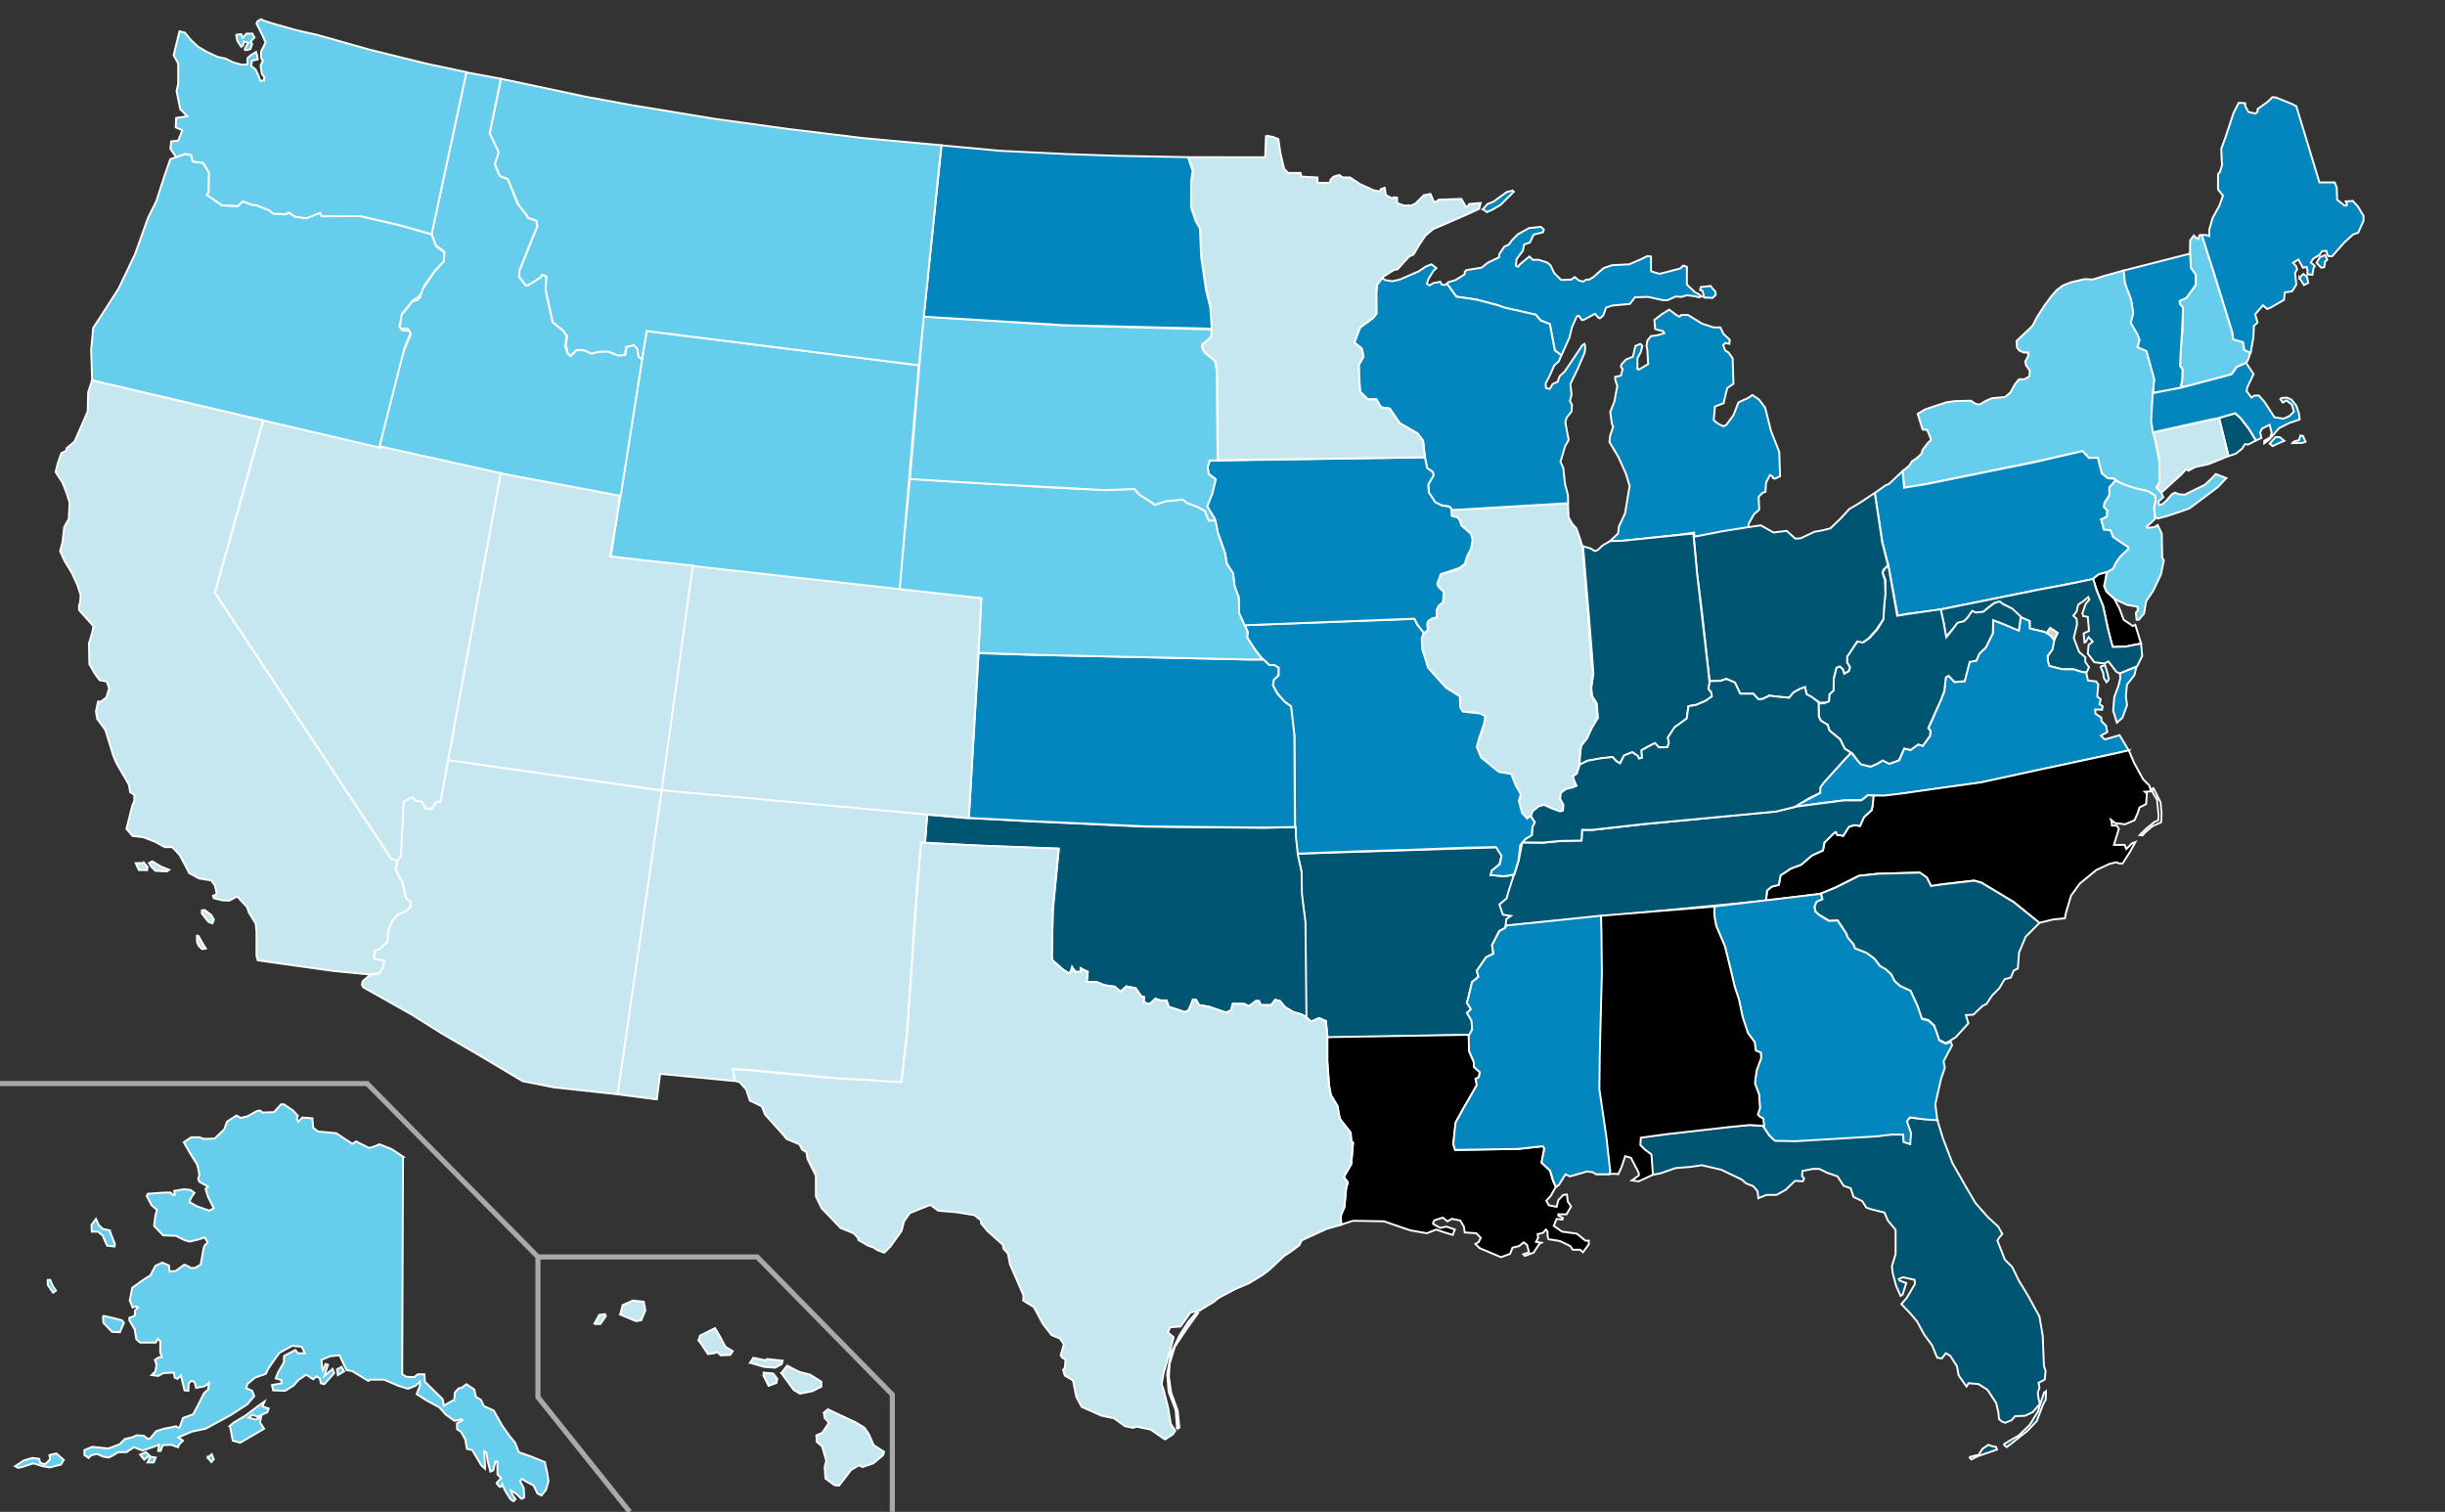<svg xmlns:osb="http://www.openswatchbook.org/uri/2009/osb" xmlns="http://www.w3.org/2000/svg" width="959" height="593"><rect width="100%" height="100%" fill="#333333" stroke="none"/><defs><linearGradient id="a" osb:paint="solid"><stop style="stop-color:#0286bd;stop-opacity:1" offset="0"/></linearGradient><linearGradient id="d" osb:paint="solid"><stop style="stop-color:#005572;stop-opacity:1" offset="0"/></linearGradient><linearGradient id="b" osb:paint="solid"><stop style="stop-color:#c6e7f0;stop-opacity:1" offset="0"/></linearGradient><linearGradient id="c" osb:paint="solid"><stop style="stop-color:#66cdec;stop-opacity:1" offset="0"/></linearGradient></defs><path style="fill:url(#b);stroke:#fff;stroke-opacity:1;stroke-width:.75;stroke-miterlimit:4;stroke-dasharray:none" d="m233.088 519.31 1.94-3.557 2.263-.323.323.808-2.102 3.071h-2.424zm10.184-3.719 6.143 2.587 2.102-.323 1.617-3.88-.647-3.395-4.203-.485-4.042 1.778-.97 3.718zm30.716 10.023 3.718 5.497 2.425-.324 1.132-.485 1.454 1.294 3.719-.162.97-1.455-2.91-1.778-1.94-3.718-2.102-3.557-5.82 2.91-.646 1.778zm20.207 8.892 1.294-1.94 4.688.97.647-.485 6.143.646-.324 1.294-2.586 1.455-4.365-.324-5.497-1.616zm5.335 5.173 1.94 3.88 3.072-1.132.323-1.617-1.617-2.101-3.718-.323v1.293zm6.952-1.132 2.263-2.91 4.688 2.425 4.365 1.132 4.365 2.748v1.94l-3.557 1.778-4.85.97-2.424-1.455-4.85-6.628zm16.65 15.52 1.617-1.294 3.395 1.617 7.598 3.557 3.395 2.101 1.617 2.425 1.94 4.365 4.041 2.586-.323 1.294-3.88 3.233-4.203 1.455-1.455-.647-3.072 1.779-2.424 3.233-2.264 2.91-1.778-.162-3.557-2.587-.323-4.526.647-2.425-1.617-5.658-2.101-1.778-.162-2.587 2.263-.97 2.102-3.072.485-.97-1.617-1.778-.323-2.101z"/><path style="fill:url(#c);stroke:#fff;stroke-opacity:1;stroke-width:.75;stroke-miterlimit:4;stroke-dasharray:none" d="m158.077 453.675-.324 85.357 1.617.97 3.072.162 1.454-1.132h2.587l.162 2.91 6.951 6.79.485 2.586 3.395-1.94.647-.161.323-3.072 1.455-1.616 1.132-.162 1.94-1.455 3.071 2.102.647 2.91 1.94 1.131 1.131 2.425 3.88 1.778 3.395 5.982 2.748 3.88 2.264 2.748 1.455 3.718 5.011 1.778 5.173 2.102.97 4.365.485 3.071-.97 3.395-1.778 2.264-1.617-.809-1.455-3.071-2.748-1.455-1.778-1.132-.809.808 1.455 2.749.162 3.718-1.132.485-1.94-1.94-2.101-1.293.485 1.616 1.293 1.779-.808.808s-.808-.324-1.293-.97c-.485-.647-2.102-3.395-2.102-3.395l-.97-2.263s-.323 1.293-.97.97c-.647-.324-1.293-1.455-1.293-1.455l1.778-1.94-1.455-1.455v-5.012h-.808l-.808 3.395-1.132.485-.97-3.718-.647-3.718-.808-.485.323 5.658v1.132l-1.455-1.294-3.556-5.981-2.102-.485-.646-3.718-1.617-2.91-1.617-1.132v-2.263l2.102-1.293-.485-.324-2.587.647-3.395-2.425-2.586-2.91-4.85-2.587-4.041-2.586 1.293-3.233v-1.617l-1.778 1.617-2.91 1.131-3.719-1.131-5.658-2.425h-5.496l-.647.485-6.466-3.88-2.102-.323-2.748-5.82-3.557.323-3.556 1.455.485 4.527 1.131-2.91.97.323-1.455 4.365 3.234-2.748.646 1.616-3.88 4.365-1.293-.323-.485-1.94-1.293-.809-1.293 1.132-2.749-1.778-3.071 2.101-1.779 2.102-3.394 2.102-4.689-.162-.485-2.102 3.719-.646v-1.294l-2.264-.646.97-2.425 2.264-3.88v-1.778l.161-.809 4.365-2.263.97 1.293h2.748l-1.293-2.586-3.718-.323-5.012 2.748-2.425 3.395-1.778 2.586-1.131 2.263-4.204 1.455-3.071 2.587-.324 1.617 2.264.97.808 2.101-2.748 3.233-6.467 4.204-7.76 4.203-2.101 1.131-5.335 1.132-5.335 2.263 1.779 1.294-1.455 1.455-.485 1.131-2.749-.97-3.233.162-.808 2.263h-.97l.323-2.425-3.556 1.294-2.91.97-3.395-1.294-2.91 1.94h-3.233l-2.102 1.293-1.616.809-2.102-.324-2.587-1.131-2.263.646-.97.97-1.616-1.131v-1.94l3.071-1.293 6.305.646 4.365-1.616 2.101-2.102 2.91-.647 1.779-.808 2.748.162 1.616 1.293.97-.323 2.264-2.749 3.071-.97 3.395-.646 1.293-.324.647.485h.808l1.294-3.718 4.041-1.455 1.94-3.718 2.263-4.526 1.617-1.455.323-2.587-1.616 1.293-3.395.647-.647-2.425-1.293-.323-.97.97-.162 2.91-1.455-.162-1.455-5.82-1.293 1.293-1.132-.485-.323-1.94-4.041.162-2.102 1.132-2.587-.324 1.455-1.454.485-2.587-.646-1.94 1.455-.97 1.293-.162-.647-1.778V526.1l-.97-.97-.808 1.455h-6.143l-1.455-1.293-.647-3.88-2.101-3.556v-.97l2.101-.809.162-2.101 1.132-1.132-.809-.485-1.293.485-1.132-2.748.97-5.012 4.527-3.233 2.586-1.617 1.94-3.718 2.749-1.293 2.586 1.132.323 2.425 2.425-.324 3.234-2.425 1.616.647.97.647h1.617l2.263-1.294.808-4.365s.324-2.91.97-3.394c.647-.485.97-.97.97-.97l-1.131-1.94-2.587.808-3.233.808-1.94-.485L69 484.714l-5.011-.162-3.557-3.718.485-3.88.647-2.425-2.102-1.778-1.94-3.718.485-.808 6.79-.485H66.9l.97.97h.646l-.161-1.617 3.88-.647 2.586.324 1.455 1.131-1.455 2.102-.485 1.455 2.748 1.616 5.012 1.779 1.778-.97-2.263-4.365-.97-3.233.97-.809-3.395-1.94-.485-1.131.485-1.617-.808-3.88-2.91-4.688-2.425-4.203 2.91-1.94h3.233l1.778.647 4.204-.162 3.718-3.557 1.131-3.071 3.719-2.425 1.616.97 2.748-.647 3.719-2.101 1.131-.162.97.808 4.527-.161 2.748-3.072h1.132l3.556 2.425 1.94 2.102-.485 1.131.647 1.132 1.616-1.617 3.88.324.324 3.718 1.94 1.455 7.113.646 6.304 4.204 1.455-.97 5.173 2.586 2.102-.646 1.94-.809 4.85 1.94 4.365 2.91zM42.974 482.612l2.102 5.335-.162.97-2.91-.323-1.778-4.042-1.779-1.455h-2.425l-.161-2.586 1.778-2.425 1.132 2.425 1.455 1.455 2.748.646zm-2.587 33.464 3.719.809 3.718.97.808.97-1.617 3.718-3.071-.162-3.395-3.557-.162-2.748zm-20.692-14.064 1.131 2.586 1.132 1.617-1.132.808-2.101-3.071v-1.94h.97zm-13.742 73.07 3.395-2.263 3.395-.97 2.587.324.485 1.616 1.94.485 1.94-1.94-.324-1.616 2.749-.647 2.91 2.587-1.132 1.778-4.365 1.132-2.748-.485-3.718-1.132-4.365 1.455-1.617.323-1.132-.646zm48.984-4.526 1.616 1.94 2.102-1.617-1.455-1.293-2.263.97zm2.91 3.072 1.131-2.264 2.102.324-.808 1.94h-2.425zm23.602-1.94 1.455 1.778.97-1.132-.808-1.94-1.617 1.294zm8.73-12.448 1.132 5.82 2.91.808 5.011-2.91 4.365-2.587-1.617-2.424.485-2.425-2.101 1.293-2.91-.808 1.616-1.132 1.94.808 3.88-1.778.485-1.455-2.425-.808.809-1.94-2.749 1.94-4.688 3.556-4.85 2.91-1.293 1.132zm42.355-19.885 2.425-1.454-.97-1.779-1.778.97.323 2.263z"/><path style="fill:url(#d);stroke:#fff;stroke-opacity:1;fill-opacity:1;stroke-width:.75;stroke-miterlimit:4;stroke-dasharray:none" d="m759.817 439.143 2.265 7.318 3.73 9.743 5.335 9.376 3.718 6.305 4.85 5.496 4.041 3.718 1.617 2.91-1.132 1.294-.808 1.293 2.91 7.436 2.91 2.91 2.586 5.335 3.557 5.82 4.526 8.244 1.294 7.598.485 11.963.646 1.779-.323 3.394-2.425 1.294.323 1.94-.646 1.94.323 2.424.485 1.94-2.748 3.234-3.072 1.455-3.88.161-1.455 1.617-2.424.97-1.294-.485-1.131-.97-.324-2.91-.808-3.395-3.395-5.173-3.556-2.263-3.88-.324-.808 1.294-3.072-4.365-.647-3.557-2.586-4.041-1.779-1.132-1.616 2.102-1.778-.324-2.102-5.011-2.91-3.88-2.91-5.335-2.586-3.071-3.557-3.718 2.102-2.425 3.233-5.497-.162-1.616-4.526-.97-1.617.646.324.647 2.586.97-1.455 4.526-.808.485-1.778-4.041-1.294-4.85-.323-2.748 1.455-4.688v-9.538l-3.072-3.719-1.293-3.071-5.173-1.293-1.94-.647-1.617-2.587-3.394-1.616-1.132-3.395-2.748-.97-2.425-3.718-4.203-1.455-2.91-1.455h-2.587l-4.041.808-.162 1.94.808.97-.485 1.132-3.071-.162-3.718 3.557-3.557 1.94h-3.88l-3.233 1.293-.323-2.748-1.617-1.94-2.91-1.132-1.616-1.455-8.083-3.88-7.599-1.778-4.364.647-5.982.485-5.981 2.101-3.48.613-.237-8.05-2.587-1.94-1.778-1.778.323-3.071 10.185-1.294 25.542-2.91 6.79-.646 5.436.28 2.586 3.88 1.455 1.455 8.099.515 10.82-.647 21.512-1.293 5.445-.674 5.108.204.427 2.91 2.233.809.235-4.63-1.528-4.173 1.308-1.44 5.555.454 5.173.324zm12.545 132.405 2.425-.647 1.293-.242 1.455-2.344 2.344-1.617 1.294.485 1.697.323.404 1.051-3.475 1.213-4.204 1.455-2.344 1.212-.889-.89zm13.499-5.012 1.212 1.051 2.749-2.101 5.334-4.204 3.719-3.88 2.505-6.628.97-1.697.162-3.395-.728.485-.97 2.83-1.454 4.607-3.234 5.253-4.365 4.204-3.394 1.94-2.506 1.535z"/><path style="fill:url(#c);fill-opacity:1;stroke:#fff;stroke-opacity:1;stroke-width:.75;stroke-miterlimit:4;stroke-dasharray:none" d="m880.799 142.425.869-1.077 1.09-3.29-2.543-.914-.485-3.072-3.88-1.131-.323-2.749-7.275-23.44-4.601-14.543-.897-.006-.647 1.617-.647-.485-.97-.97-1.454 1.94-.049 5.032.312 5.667 1.94 2.749v4.041l-3.719 5.063-2.586 1.132v1.131l1.132 1.778v8.568l-.809 9.215-.161 4.85.97 1.293-.162 4.527-.485 1.778.969.71 16.787-4.425 2.175-.603 1.844-2.773 3.605-1.613z"/><path d="M211 493v55l36 45M0 425h144l67 68h86l53 54v46" stroke="#a9a9a9" fill="none" stroke-width="2"/><g style="stroke:#fff;stroke-opacity:1;fill:url(#a);fill-opacity:1;stroke-width:.75;stroke-miterlimit:4;stroke-dasharray:none"><path d="m697.86 177.237-3.233-8.245-2.263-9.053-2.425-3.233-2.587-1.778-1.616 1.131-3.88 1.779-1.94 5.011-2.748 3.718-1.132.647-1.455-.647s-2.587-1.455-2.425-2.101c.162-.647.485-5.012.485-5.012l3.395-1.293.808-3.395.647-2.586 2.425-1.617-.324-10.023-1.616-2.263-1.293-.809-.809-2.101.809-.808 1.616.323.162-1.617-2.425-2.263-1.293-2.587h-2.587l-4.526-1.455-5.497-3.394h-2.748l-.647.646-.97-.485-3.071-2.263-2.91 1.778-2.91 2.264.323 3.556.97.323 2.102.485.485.809-2.587.808-2.586.323-1.455 1.779-.324 2.101.324 1.617.323 5.496-3.556 2.102-.647-.162v-4.203l1.293-2.425.647-2.425-.809-.808-1.94.808-.97 4.203-2.748 1.132-1.778 1.94-.162.97.647.808-.647 2.587-2.263.485v1.131l.809 2.425-1.132 6.143-1.617 4.042.647 4.688.485 1.132-.808 2.425-.324.808-.323 2.748 3.556 5.981 2.91 6.467 1.455 4.85-.808 4.688-.97 5.981-2.425 5.173-.323 2.749-3.259 3.085 4.409-.162 21.418-2.263 7.278-.988.096 1.667 6.852-1.213 10.298-1.503 3.854-.46.139-.588.161-1.455 2.102-3.718 2-1.738-.222-5.052 1.597-1.597 1.09-.343.223-3.557 1.536-3.03 1.05.606.162.646.808.162 1.94-.97-.323-9.538z" style="fill:url(#a);stroke:#fff;stroke-opacity:1;fill-opacity:1;stroke-width:.75;stroke-miterlimit:4;stroke-dasharray:none"/><path style="fill:url(#a);fill-opacity:1;stroke:#fff;stroke-opacity:1;stroke-width:.75;stroke-miterlimit:4;stroke-dasharray:none" d="m581.62 82.059 1.828-2.058 2.172-.8 5.373-3.886 2.286-.572.457.457-5.144 5.144-3.315 1.944-2.057.914-1.6-1.143zm86.174 32.128.646 2.506 3.234.162 1.293-1.213s-.081-1.455-.404-1.616c-.324-.162-1.617-1.86-1.617-1.86l-2.182.243-1.617.162-.323 1.131.97.485zm-100.302-2.974.716-.58 2.749-.809 3.556-2.263v-.97l.647-.646 5.981-.97 2.425-1.94 4.365-2.102.162-1.293 1.94-2.91 1.778-.808 1.293-1.779 2.263-2.263 4.365-2.425 4.688-.485 1.132 1.132-.323.97-3.719.97-1.455 3.071-2.263.809-.485 2.425-2.425 3.233-.323 2.586.808.485.97-1.131 3.557-2.91 1.293 1.293h2.263l3.234.97 1.455 1.132 1.454 3.071 2.749 2.748 3.88-.161 1.454-.97 1.617 1.293 1.617.485 1.293-.808h1.132l1.616-.97 4.042-3.557 3.395-1.131 6.628-.324 4.526-1.94 2.587-1.293 1.455.162v5.658l.485.323 2.91.809 1.94-.485 6.143-1.617 1.131-1.132 1.455.485v6.952l3.233 3.071 1.294.647 1.293.97-1.293.323-.809-.323-3.718-.485-2.101.647-2.264-.162-3.233 1.455h-1.778l-5.82-1.293-5.173.161-1.94 2.587-6.951.646-2.425.809-1.132 3.071-1.293 1.132-.485-.162-1.455-1.616-4.527 2.425h-.646l-1.132-1.617-.808.162-1.94 4.364-.97 4.042-3.181 7-1.177-1.034-1.372-1.03-1.94-10.289-3.545-1.37-2.053-2.286-12.12-2.744-2.855-1.03-8.23-2.172-7.89-1.143-3.72-5.146z"/></g><path style="fill:url(#a);fill-opacity:1;stroke:#fff;stroke-opacity:1;stroke-width:.75;stroke-miterlimit:4;stroke-dasharray:none" d="m844.484 154.058.317-5.346-2.89-10.784-.647-.323-2.91-1.293.808-2.91-.808-2.102-2.7-4.64.97-3.88-.809-5.173-2.425-6.466-.805-4.923 26.42-6.732.308 5.522 1.916 2.743v4.041l-3.707 5.058-2.587 1.143-.01 1.12 1.31 1.52-.312 8.098-.61 9.258-.227 5.557.97 1.294-.162 4.57-.485 1.69 1.014.727-7.437 1.507-4.502.724zM922.84 78.83l1.94 2.102 2.263 3.718v1.94l-2.102 4.689-1.94.646-3.394 3.072-4.85 5.496h-1.294c-.646 0-.97-2.101-.97-2.101l-1.778.161-.97 1.455-2.425 1.455-.97 1.455 1.617 1.455-.485.647-.485 2.748-1.94-.162v-1.616l-.323-1.294-1.455.324-1.778-3.233-2.102 1.293 1.293 1.455.324 1.131-.809 1.294.324 3.071.161 1.617-1.616 2.586-2.91.485-.324 2.91-5.334 3.072-1.294.485-1.616-1.455-3.072 3.556.97 3.234-1.455 1.293-.161 4.365-1.124 6.259-2.462-1.156-.485-3.071-3.88-1.132-.323-2.748-7.275-23.441-4.698-14.64 1.42-.118 1.514.41v-2.587l1.308-4.496 2.587-4.688 1.455-4.042-1.94-2.425v-5.981l.808-.97.808-2.748-.161-1.455-.162-4.85 1.778-4.85 2.91-8.891 2.102-4.203h1.293l1.293.161v1.132l1.294 2.263 2.748.647.808-.809v-.97l4.042-2.91 1.778-1.778 1.455.162 5.981 2.425 1.94.97 9.053 29.907h5.982l.808 1.94.162 4.85 2.91 2.263h.808l.162-.485-.485-1.132 2.748-.161zm-20.932 30.148 1.536-1.536 1.374 1.051.566 2.425-1.698.89-1.778-2.83zm6.709-5.9 1.778 1.859s1.293.08 1.293-.243.243-2.02.243-2.02l.89-.809-.81-1.778-2.02.727-1.374 2.264z"/><path style="fill:url(#d);fill-opacity:1;stroke:#fff;stroke-opacity:1;stroke-width:.75;stroke-miterlimit:4;stroke-dasharray:none" d="m874.07 178.895-3.696-14.956 6.27-1.845 2.19 1.927 3.307 4.321 2.688 4.402-3 1.625-1.293-.162-1.131 1.778-2.425 1.94-2.91.97z"/><path style="fill:url(#c);fill-opacity:1;stroke:#fff;stroke-opacity:1;stroke-width:.75;stroke-miterlimit:4;stroke-dasharray:none" d="m830.38 188.746-1.132-.97-2.587-.162-2.263-1.94-1.63-6.13-3.46.091-2.443-2.708-19.385 4.382-43.002 8.73-7.53 1.228-.738-6.468 1.428-1.126 1.294-1.131.97-1.617 1.778-1.132 1.94-1.778.485-1.617 2.101-2.748 1.132-.97-.162-.97-1.293-3.071-1.778-.162-1.94-6.143 2.91-1.778 4.365-1.455 4.041-1.294 3.233-.484 6.305-.162 1.94 1.293 1.617.162 2.101-1.293 2.587-1.132 5.173-.485 2.101-1.778 1.779-3.234 1.616-1.94h2.102l1.94-1.131.162-2.263-1.455-2.102-.324-1.455 1.132-2.101v-1.455h-1.778l-1.779-.809-.808-1.131-.162-2.587 5.82-5.496.647-.809 1.455-2.91 2.91-4.526 2.748-3.718 2.101-2.425 2.416-1.826 3.08-1.246 5.497-1.293 3.234.162 4.526-1.455 7.565-2.071.52 4.98 2.425 6.466.808 5.173-.97 3.88 2.587 4.526.808 2.102-.808 2.91 2.91 1.293.646.323 3.072 10.993-.536 5.06-.485 10.831.808 5.497.808 3.556 1.455 7.275v8.083l-1.131 2.263 1.839 1.993.797 1.678-1.94 1.779.323 1.293 1.293-.323 1.455-1.294 2.263-2.586 1.132-.647 1.617.647 2.263.161 7.921-3.88 2.91-2.748 1.293-1.455 4.204 1.617-3.395 3.557-3.88 2.91-7.113 5.334-2.587.97-5.82 1.94-4.041 1.132-1.175-.533-.244-3.689.485-2.748-.161-2.102-2.814-1.699-4.527-.97-3.88-1.131-3.718-1.778z"/><path style="fill:url(#a);fill-opacity:1;stroke:#fff;stroke-opacity:1;stroke-width:.75;stroke-miterlimit:4;stroke-dasharray:none" d="m825.124 224.692 1.308-.27 2.33-1.254 1.212-2.483 1.616-2.264 3.233-3.071v-.808l-2.425-1.617-3.556-2.425-.97-2.586-2.748-.324-.162-1.131-.808-2.749 2.263-1.131.162-2.425-1.294-1.293.162-1.617 1.94-3.072v-3.071l2.698-2.646-.92-.675-2.525-.193-2.294-1.94-1.55-6.116-3.505.1-2.455-2.703-18.091 4.198-43.002 8.73-8.891 1.455-.62-6.522-5.363 5.068-1.294.485-4.202 3.009 2.91 19.137 2.483 9.73 3.571 19.261 3.27-.638 11.943-1.502 37.927-7.665 14.876-2.824 8.3-1.622.268-.238 2.101-1.617 2.102-.68z"/><path style="fill:url(#c);fill-opacity:1;stroke:#fff;stroke-opacity:1;stroke-width:.75;stroke-miterlimit:4;stroke-dasharray:none" d="m829.68 188.46-2.323 2.734v3.072l-1.94 3.072-.162 1.616 1.294 1.293-.162 2.425-2.263 1.132.808 2.748.162 1.132 2.748.323.97 2.587 3.556 2.425 2.425 1.616v.809l-2.983 2.696-1.617 2.263-1.455 2.749-2.263 1.293-.462 1.602-.243 1.213-.609 2.607 1.092 2.244 3.234 2.91 4.85 2.263 4.04.647.163 1.454-.809.97.324 2.749h.808l2.101-2.425.809-4.85 2.748-4.042 3.072-6.466 1.131-5.496-.647-1.132-.161-9.376-1.617-3.395-1.131.808-2.749.323-.485-.485 1.132-.97 2.102-1.94.063-1.093-.385-3.434.574-2.748-.118-1.97-2.807-1.75-5.093-1.176-4.137-1.381-3.586-1.646z"/><path style="fill:#000;fill-opacity:1;stroke:#fff;stroke-opacity:1;stroke-linecap:butt;stroke-width:.75;stroke-miterlimit:4;stroke-dasharray:none" d="m825.626 228.28.368-2.148.375-1.69-1.623.397-1.615.467-2.206 1.765 1.72 5.043 2.263 5.658 2.102 9.7 1.616 6.304 5.012-.161 6.142-1.181-2.264-7.386-.97.485-3.557-2.425-1.778-4.688-1.94-3.557-3.147-2.87-.864-2.098.366-1.616z"/><path style="fill:url(#d);fill-opacity:1;stroke:#fff;stroke-opacity:1;stroke-width:.75;stroke-miterlimit:4;stroke-dasharray:none" d="m839.792 252.415-6.009 1.204-5.143.117-1.843-6.922-1.925-9.17-2.573-6.188-1.288-4.398-7.506 1.622-14.876 2.823-37.452 7.551 1.132 5.012.97 5.658.323-.323 2.101-2.425 2.264-2.618 2.425-.615 1.455-1.455 1.778-2.587 1.293.647 2.91-.324 2.587-2.101 2.006-1.454 1.846-.484 1.644 1.13 2.91 1.454 1.94 1.779 1.212 1.535 4.123 1.698v2.91l5.496 1.293 1.145.542 1.411-2.028 2.882 1.97-1.278 2.482-.765 3.985-1.778 2.587v2.102l.646 1.778 5.064 1.356 4.311-.062 3.072.97 2.102.323.97-2.101-1.455-2.102v-1.778l-2.425-2.102-2.102-5.496 1.293-5.335-.161-2.102-1.294-1.293s1.455-1.617 1.455-2.263c0-.647.485-2.102.485-2.102l1.94-1.293 1.94-1.617.485.97-1.455 1.617-1.293 3.718.323 1.132 1.779.323.485 5.496-2.102.97.323 3.557.485-.162 1.132-1.94 1.616 1.779-1.616 1.293-.323 3.395 2.586 3.395 3.88.485 1.617-.809 3.236 4.183 1.358.537 6.654-2.797 2.008-4.024-.436-4.908zm-15.97 9.028 1.132 2.506.161 1.779 1.132 1.859s.89-.89.89-1.213c0-.323-.728-3.071-.728-3.071l-.728-2.345-1.859.485z"/><path style="fill:url(#a);fill-opacity:1;stroke:#fff;stroke-opacity:1;stroke-width:.75;stroke-miterlimit:4;stroke-dasharray:none" d="m831.639 266.069-.144-1.947 6.453-2.55-.77 3.218-2.92 3.779-.418 4.586.462 3.39-1.828 4.978-2.165 1.917-1.47-4.641.446-5.45 1.587-4.182.767-3.098zm3.34 28.301-58.174 12.576-37.427 5.279-6.678-.375-2.586 1.926-7.339.22-8.382.978-10.915 1.615 10.47-5.611-.014-2.075 1.52-2.146 10.554-11.502 3.947 4.478 3.783.964 2.543-1.14 2.238-1.312 2.536 1.344 3.914-1.428 1.877-4.556 2.601.54 2.855-2.132 1.8.494 2.827-3.677.348-2.083-.964-1.275 1.003-1.867 5.274-12.277.617-5.735 1.23-.524 2.178 2.443 3.935-.3 1.93-7.575 2.794-.56 1.05-2.741 2.58-2.347 2.771-5.696.085-5.067 9.822 3.823c.68.34.832-5.05.832-5.05l3.653 1.599.068 2.938 5.785 1.3 2.133 1.176 1.66 2.055-.655 3.65-1.948 2.59.11 2.06.59 1.852 4.978 1.268 4.451.04 3.07.959 1.943.31.714 3.088 3.19.402.869 1.2-.44 4.69 1.375 1.103-.479 1.93 1.23.79-.222 1.385-2.694-.095.089 1.615 2.28 1.543.122 1.412 1.773 1.785.492 2.525-2.553 1.38 1.572 1.495 5.801-1.686 3.608 6.012z"/><path style="fill:url(#d);fill-opacity:1;stroke:#fff;stroke-opacity:1;stroke-width:.75;stroke-miterlimit:4;stroke-dasharray:none" d="m761.186 238.967 1.112 4.945 1.083 6.031 2.13-2.58 2.263-3.072 2.539-.615 1.455-1.455 1.778-2.587 1.445.647 2.91-.323 2.587-2.102 2.006-1.453 1.846-.485 1.304 1.016 3.643 1.822 1.94 1.778 1.374 1.293-.762 5.555-5.835-2.54-4.245-1.623-.101 5.178-2.748 5.537-2.53 2.427-1.192 2.75-2.643.5-.898 3.601-1.044 3.95-3.968.34-2.324-2.438-1.07.56-.633 5.469-1.35 3.534-4.959 10.955.897 1.161-.206 1.909-2.809 3.884-1.808-.544-2.968 2.16-2.543-.573-2 4.556s-3.258 1.43-3.922 1.368c-.16-.016-2.47-1.25-2.47-1.25l-2.336 1.38-2.41 1.044-3.744-.889-1.121-1.168-2.193-3.024-3.142-1.988-1.712-3.623-4.285-3.468-.646-2.263-2.587-1.455-.808-1.617-.243-5.254 2.183-.08 1.94-.809.161-2.748 1.617-1.455.162-5.012.97-3.88 1.293-.646 1.293 1.131.485 1.779 1.778-.97.485-1.617-1.131-1.778v-2.425l.97-1.293 2.263-3.395 1.293-1.455 2.102.485 2.263-1.617 3.072-3.395 2.263-3.88.323-5.658.485-5.011v-4.688l-1.132-3.072.97-1.455 1.284-1.293 3.491 19.827 4.631-.751 12.429-1.8z"/><path style="fill:url(#d);stroke:#fff;stroke-opacity:1;fill-opacity:1;stroke-width:.75;stroke-miterlimit:4;stroke-dasharray:none" d="m735.325 193.328-6.094 4.054-3.88 2.263-3.394 3.718-4.042 3.88-3.233.808-2.91.485-5.496 2.587-2.102.161-3.395-3.071-5.173.647-2.587-1.455-2.38-1.351-4.893.703-10.185 1.617-11.207 2.185 1.294 14.63 1.778 13.741 2.586 23.44.566 4.832 4.123-.13 2.425-.807 3.363 1.503 2.07 4.365 5.14-.017 1.892 2.118 1.76-.065 2.54-1.342 2.503.372 5.422.483 1.727-2.133 2.345-1.293 2.07-.681.647 2.748 1.779.97 3.475 2.344 2.183-.08 1.333-.493.185-2.762 1.585-1.455.099-4.792 1.024-4.11 1.3-.6 1.32 1.147.539 1.697 1.719-1.037.439-1.461-1.117-1.903.066-2.315.75-1.072 2.152-3.306 1.05-1.544 2.102.485 2.263-1.616 3.072-3.395 2.771-4.079.32-5.056.486-5.011-.177-5.307-.955-2.895.351-1.19 1.805-1.75-2.29-9.047-2.909-19.362z"/><path style="fill:url(#d);stroke:#fff;stroke-opacity:1;fill-opacity:1;stroke-width:.75;stroke-miterlimit:4;stroke-dasharray:none" d="m619.57 299.971.065-2.858.485-4.527 2.263-2.91 1.778-3.88 2.587-4.203-.485-5.82-1.778-2.748-.324-3.233.809-5.496-.485-6.952-1.294-16.004-1.293-15.358-.97-11.72 3.07.89 1.456.97 1.131-.324 2.102-1.94 2.83-1.617 5.092-.162 21.986-2.263 5.576-.533 1.503 15.956 4.251 36.842.599 5.771-.372 2.263 1.228 1.796.097 1.372-2.522 1.6-3.54 1.551-3.201.55-.599 4.867-4.574 3.313-2.797 4.01.324 2.377-.582 1.534h-3.326l-1.586-1.616-2.493 1.262-2.683 1.503.162 3.054-1.194.258-.468-1.018-2.167-1.503-3.25 1.342-1.552 3.006-1.437-.808-1.455-1.6-4.465.485-5.593.97-2.91 1.551z"/><path style="fill:url(#b);stroke:#fff;stroke-opacity:1;fill-opacity:1;stroke-width:.75;stroke-miterlimit:4;stroke-dasharray:none" d="m619.541 300.342.032-3.23.567-4.645 2.333-2.916 1.866-4.076 2.233-3.995-.371-5.253-2.005-3.542-.097-3.347.695-5.27-.825-7.178-1.067-15.777-1.293-15.018-.922-11.639-.273-.921-.808-2.587-1.293-3.718-1.617-1.778-1.455-2.587-.233-5.489-45.797 2.599.229 2.372 2.286.685.914 1.144.458 1.829 3.886 3.429.686 2.286-.686 3.43-1.829 3.657-.686 2.515-2.286 1.83-1.829.685-5.258 1.372-.686 1.829-.686 2.057.686 1.372 1.829 1.6-.229 4.116-1.829 1.6-.685 1.6v2.744l-1.83.457-1.6 1.143-.228 1.372.228 2.058-1.715 1.314-1.028 2.8.457 3.659 2.286 7.316 7.316 7.544 5.487 3.658-.229 4.344.915 1.372 6.401.457 2.744 1.372-.686 3.658-2.286 5.944-.686 3.2 2.286 3.887 6.402 5.259 4.572.685 2.058 5.03 2.057 3.2-.914 2.973 1.6 4.115 1.829 2.058 1.414-.881.908-2.075 2.213-1.747 2.131-.614 2.603 1.18 3.627 1.375 1.189-.298.2-2.259-1.288-2.411.305-2.377 1.838-1.348 3.022-.81 1.261-.458-.612-1.387-.792-2.355 1.433-.98 1.157-3.215z"/><path style="fill:url(#b);fill-opacity:1;stroke:#fff;stroke-opacity:1;stroke-width:.75;stroke-miterlimit:4;stroke-dasharray:none" d="m874.068 178.863-3.677-14.879-4.719.92-21.229 4.743 1 3.226 1.455 7.275.177 8.967-1.22 2.175 1.921 1.932 4.272-3.906 3.556-3.233 1.94-2.101.808.646 2.748-1.455 5.174-1.131 7.794-3.18z"/><path style="fill:url(#a);stroke:#fff;stroke-opacity:1;fill-opacity:1;stroke-width:.75;stroke-miterlimit:4;stroke-dasharray:none" d="m615.066 197.369-.067-3.158-1.179-4.526-.647-6.143-1.131-2.425.97-3.072.808-2.91 1.455-2.586-.647-3.395-.646-3.557.485-1.778 1.94-2.425.161-2.748-.808-1.293.647-2.587-.453-4.17 2.748-5.659 2.91-6.79.162-2.263-.323-.97-.809.485-4.203 6.305-2.748 4.042-1.94 1.778-.808 2.263-1.955.808-1.132 1.94-1.455-.323-.162-1.778 1.294-2.425 2.101-4.688 1.779-1.617.99-2.358-2.56-1.901-1.975-10.367-3.547-1.342-1.947-2.308-12.13-2.722-2.875-1.012-8.213-2.167-7.918-1.16-3.765-5.13-.75.554-1.199-.161-.646-1.132-1.334.296-1.132.162-1.778.97-.97-.647.646-1.94 1.94-3.071 1.132-1.132-1.94-1.455-2.102.809-2.91 1.94-7.436 3.233-2.91.646-2.91-.485-.981-.878-2.117 2.835-.229 2.744v8.459l-1.143 1.6-5.258 3.887-2.286 5.944.457.229 2.515 2.057.686 3.201-1.83 3.2v3.887l.458 6.63 2.972 2.972h3.43l1.828 3.201 3.43.457 3.886 5.716 7.088 4.115 2.057 2.744.915 7.43.686 3.315 2.286 1.6.228 1.372-2.057 3.43.228 3.2 2.515 3.887 2.515 1.143 2.972.457 1.343 1.38 45.298-2.67z"/><path style="fill:#000;fill-opacity:1;stroke:#fff;stroke-opacity:1;stroke-width:.75;stroke-miterlimit:4;stroke-dasharray:none" d="m834.982 294.316 2.085 4.917 3.556 6.466 2.425 2.425.647 2.263-2.425.162.808.647-.323 4.203-2.587 1.293-.647 2.102-1.293 2.91-3.718 1.616-2.425-.323-1.455-.162-1.616-1.293.323 1.293v.97h1.94l.808 1.294-1.94 6.304h4.203l.647 1.617 2.263-2.263 1.294-.485-1.94 3.556-3.072 4.85h-1.293l-1.132-.485-2.748.647-5.173 2.425-6.467 5.334-3.395 4.689-1.94 6.466-.484 2.425-4.689.485-5.453 1.337-9.946-8.203-12.61-7.598-2.91-.808-12.61 1.455-4.276.75-1.616-3.233-2.97-2.117-16.49.485-7.275.808-9.053 4.527-6.143 2.586-21.177 2.587.5-4.055 1.778-1.455 2.748-.646.647-3.718 4.203-2.749 3.88-1.455 4.203-3.556 4.365-2.102.647-3.071 3.88-3.88.646-.162s0 1.132.808 1.132c.809 0 1.94.323 1.94.323l2.264-3.556 2.101-.647 2.263.323 1.617-3.556 2.91-2.587.485-2.101.187-3.649 4.277-.022 7.199-.856 15.757-2.252 15.136-2.087 21.64-4.72 19.984-4.258 11.177-2.406 5.05-1.156zm4.27 33.206 2.587-2.506 3.152-2.586 1.536-.647.161-2.02-.646-6.144-1.455-2.344-.647-1.859.728-.242 2.748 5.496.404 4.446-.162 3.395-3.395 1.535-2.829 2.425-1.131 1.213-1.051-.162z"/><path style="fill:#d3d3d3;fill-opacity:1;stroke:#fff;stroke-opacity:1;stroke-width:.75;stroke-miterlimit:4;stroke-dasharray:none" d="m805.82 250.844-1.859-1.824-1.232-.687 1.443-2.022 2.889 1.948-1.242 2.585z"/><path style="fill:url(#a);fill-opacity:1;stroke:#fff;stroke-opacity:1;stroke-width:.75;stroke-miterlimit:4;stroke-dasharray:none" d="m899.623 173.254 2.172-.686.458-1.715 1.028.115 1.03 2.286-1.258.457-3.887.114.457-.571zm-9.373.8 2.286-2.63h1.6l1.83 1.487-2.401 1.029-2.172 1.029-1.143-.915zm-34.8-21.988 17.648-4.64 2.263-.647 1.914-2.796 3.737-1.663 2.889 4.412-2.425 5.174-.323 1.455 1.94 2.586 1.131-.808h1.779l2.263 2.586 3.88 5.982 3.556.485 2.264-.97 1.778-1.778-.809-2.749-2.101-1.616-1.455.808-.97-1.293.485-.485 2.102-.162 1.778.808 1.94 2.425.97 2.91.323 2.425-4.203 1.455-3.88 1.94-3.88 4.526-1.94 1.455v-.97l2.425-1.455.485-1.778-.808-3.071-2.91 1.455-.808 1.455.485 2.263-2.067 1-2.747-4.527-3.395-4.365-2.07-1.812-6.534 1.876-5.092 1.05-20.675 4.593-.668-4.768.647-10.589 4.29-.889 6.789-1.293z"/><path style="fill:url(#d);fill-opacity:1;stroke:#fff;stroke-opacity:1;stroke-width:.75;stroke-miterlimit:4;stroke-dasharray:none" d="m696.678 318.254-51.893 5.012-15.76 1.778-4.621.513-3.868-.028-.221 4.1-8.186.265-6.951.646-8.09-.124-1.415 7.073-1.696 5.48-3.293 2.751-1.349 4.381-.323 2.587-4.042 2.263 1.455 3.557-.97 4.364-.968.79 108.158-10.407.404-3.955 1.81-1.49 2.835-.75.672-3.717 4.098-2.705 4.047-1.494 4.084-3.57 4.436-2.026.521-3.067 4.065-3.985.55-.114s.032 1.131.84 1.131c.808 0 1.94.355 1.94.355l2.263-3.588 2.07-.647 2.276.295 1.598-3.532 2.955-2.644.422-1.94.309-3.71-2.147-.2-2.601 2.028-6.994.03-18.359 2.386-8.061 1.908z"/><path style="fill:url(#d);stroke:#fff;stroke-opacity:1;fill-opacity:1;stroke-width:.75;stroke-miterlimit:4;stroke-dasharray:none" d="m593.825 343.053-3.98.717-5.112-.634.42-1.602 2.98-2.567.944-3.656-1.83-2.972-78.417 2.514 1.6 6.86v8.23l1.372 10.973.229 37.837 2.286 1.944 2.972-1.372 2.744 1.143.68 6.573 55.621-1.14 1.146-2.09-.287-3.55-1.825-2.972 1.598-1.485-1.598-2.512.684-2.51 1.368-5.605 2.518-2.063-.686-2.284 3.658-5.372 2.744-1.369-.114-1.493-.345-1.826 2.857-5.599 2.403-1.256.384-3.428 1.77-1.241-3.143-.485-1.341-4.01 2.804-2.377.55-2.019 1.28-4.047 1.066-3.255z"/><path style="fill:url(#a);stroke:#fff;stroke-opacity:1;fill-opacity:1;stroke-width:.75;stroke-miterlimit:4;stroke-dasharray:none" d="m558.44 248.113-2.52-3.087-1.143-2.286-64.357 2.4-2.286.115 1.257 2.514-.228 2.287 2.514 3.886 3.087 4.115 3.086 2.744 2.161.228 1.497.915v2.972l-1.829 1.6-.457 2.287 2.058 3.429 2.514 2.972 2.515 1.83 1.372 11.659.314 36.072.229 4.687.457 5.383 22.433-.867 23.206-.685 20.805-.801 11.654-.23 2.17 3.425-.684 3.308-3.088 2.403-.572 1.837 5.378.457 3.895-.685 1.718-5.494.651-5.857 2.098-2.555 2.596-1.487.051-3.05 1.017-1.937-1.695-2.543-1.33.984-1.993-2.227-1.285-4.76.8-2.518-1.943-3.427-1.831-4.576-4.8-.8-6.968-5.598-1.72-4.114.8-3.2 2.06-6.058.458-2.864-1.949-1.031-6.855-.798-1.028-1.712-.112-4.23-5.487-3.431-6.975-7.772-2.286-7.316-.23-4.225.8-2.288z"/><path style="fill:url(#a);fill-opacity:1;stroke:#fff;stroke-opacity:1;stroke-width:.75;stroke-miterlimit:4;stroke-dasharray:none" d="M672.292 355.552v2.182l.162 2.102.647 3.395 3.394 7.921 2.425 9.861 1.455 6.143 1.617 4.85 1.455 6.952 2.101 6.304 2.587 3.395.485 3.395 1.94.809.162 2.101-1.779 4.85-.485 3.233-.161 1.94 1.616 4.365.324 5.335-.809 2.425.647.808 1.455.808.205 3.218 2.233 3.35 2.25 2.162 7.921.162 10.82-.647 21.513-1.293 5.445-.675 4.578.028.161 2.91 2.587.808.323-4.365-1.617-4.526 1.132-1.617 5.82.809 4.977.317-.775-6.298 2.263-10.023 1.455-4.204-.485-2.586 3.335-6.244-.51-1.352-1.914.704-2.587-1.293-.646-2.101-1.294-3.557-2.263-2.102-2.587-.646-1.616-4.85-2.925-6.335-4.203-1.94-2.102-1.94-1.293-2.586-2.102-1.94-2.263-1.294-2.263-2.91-3.072-2.263-4.526-1.778-.485-1.455-2.425-2.91-.485-1.455-3.395-4.97-3.52.099-3.755-2.356-1.418-1.294-.323-1.778.87-1.94 2.227-1.11-.634-2.097-41.87 4.989z"/><path style="fill:url(#d);fill-opacity:1;stroke:#fff;stroke-opacity:1;stroke-width:.75;stroke-miterlimit:4;stroke-dasharray:none" d="m764.943 408.165-1.777.97-2.586-1.294-.647-2.101-1.293-3.557-2.264-2.102-2.586-.646-1.617-4.85-2.748-5.982-4.203-1.94-2.102-1.94-1.293-2.586-2.102-1.94-2.263-1.293-2.263-2.91-3.072-2.263-4.526-1.779-.485-1.455-2.425-2.91-.485-1.454-3.395-5.174-3.395.162-4.041-2.425-1.294-1.293-.323-1.778.808-1.94 2.264-.97-.511-2.29 5.768-2.336 9.115-4.589 7.775-.808 16.115-.423 2.638 1.878 1.679 3.358 4.302-.61 12.61-1.455 2.91.808 12.61 7.598 10.107 8.122-5.42 5.458-2.587 6.144-.485 6.304-1.617.809-1.132 2.748-2.425.646-2.101 3.557-2.748 2.748-2.264 3.395-1.616.808-3.557 3.395-2.91.162.97 3.233-5.011 5.497-2.102 1.293zM725.994 295.27l-2.293 2.402-3.578 3.994-4.925 5.465-1.215 1.716-.063 2.101-4.38 2.165-5.658 3.394-7.232 1.8-51.868 4.898-15.76 1.778-4.62.513-3.869-.028-.227 4.22-8.18.145-6.95.647-7.988-.06 1.208-1.32 2.5-1.541.228-3.201.914-1.829-1.606-2.539.801-1.907 2.264-1.778 2.101-.647 2.748 1.294 3.557 1.293 1.132-.323.161-2.264-1.293-2.425.323-2.263 1.94-1.455 2.587-.646 1.616-.647-.808-1.778-.646-1.94 1.506-.996c.003-.037 1.254-3.522 1.238-3.658l3.054-1.479 5.32-.97 4.493-.484 1.393 1.627 1.528.87 1.591-3.107 3.187-1.283 2.205 1.484.41.999 1.174-.264-.161-2.953 3.13-1.75 2.149-1.073 1.529 1.661 3.318-.044.587-1.571-.367-2.263 2.6-3.999 4.777-3.438.706-4.836 2.925-.456 3.791-1.645 2.444-1.709-.199-1.564-1.142-1.455.566-2.995 4.185-.118 2.3-.746 3.347 1.43 2.054 4.364 5.132.011 2.051 2.208 1.616-.147 2.601-1.279 5.237.574 2.575.217 1.688-2.056 2.618-1.426 1.882-.707.646 2.837 2.044 1.058 2.643 2.083.117 5.673.808 1.572 2.59 1.556.772 2.295 4.16 3.437 1.805 3.623 2.456 1.659z"/><path style="fill:#000;fill-opacity:1;stroke:#fff;stroke-opacity:1;stroke-width:.75;stroke-miterlimit:4;stroke-dasharray:none" d="m631.306 460.416-1.49-14.322-2.748-18.752.161-14.065.809-31.039-.162-16.65.165-6.42 44.484-3.62-.147 2.183.161 2.102.647 3.395 3.395 7.92 2.425 9.862 1.455 6.143 1.616 4.85 1.455 6.952 2.102 6.304 2.586 3.395.485 3.395 1.94.808.162 2.102-1.778 4.85-.485 3.233-.162 1.94 1.617 4.365.323 5.335-.808 2.425.646.808 1.455.808.328 2.889-5.597-.354-6.79.647-25.542 2.91-10.412 1.407-.221 2.877 1.778 1.778 2.587 1.94.58 7.936-5.542 2.573-2.748-.324 2.748-1.94v-.97l-3.071-5.981-2.263-.647-1.455 4.365-1.294 2.748-.646-.161h-2.749z"/><path style="fill:#000;stroke:#fff;stroke-opacity:1;fill-opacity:1;stroke-width:.75;stroke-miterlimit:4;stroke-dasharray:none" d="m607.967 459.161-3.285-3.166 1.01-5.5-.661-.893-9.262 1.006-25.028.46-.684-2.395.913-8.456 3.316-5.946 5.03-8.691-.573-2.398 1.256-.68.46-1.953-2.287-2.056-.112-1.943-1.83-4.345-.147-6.339-55.474.924.028 9.574.686 9.373.686 3.887 2.515 4.115.914 5.03 4.344 5.487.229 3.2.686.686-.686 8.46-2.972 5.029 1.6 2.058-.686 2.514-.686 7.316-1.371 3.201.122 3.617 4.687-1.52 12.113.206 10.346 3.557 6.467 1.132 3.718-1.455 3.233 1.131 3.233.97.809-2.101-3.234-1.132-2.586.485-2.748-1.617s.161-1.293.808-1.455c.647-.161 3.071-.97 3.071-.97l1.779 1.455 1.778-.97 3.233.647 1.455 2.425.323 2.263 4.527.324 1.778 1.778-.808 1.616-1.293.809 1.616 1.616 8.407 3.557 3.556-1.293.97-2.425 2.587-.647 1.778-1.455 1.293.97.808 2.91-2.263.808.647.647 3.395-1.293 2.263-3.395.808-.485-2.101-.324.808-1.616-.162-1.455 2.102-.485 1.132-1.293.646.808s-.161 3.071.647 3.071 4.203.647 4.203.647l4.042 1.94.97 1.455h2.91l1.131.97 2.263-3.072v-1.455h-1.293l-3.395-2.748-5.82-.808-3.233-2.263 1.132-2.749 2.263.324.162-.647-1.779-.97v-.485h3.234l1.778-3.071-1.293-1.94-.324-2.749-1.455.162-1.94 2.102-.646 2.586-3.072-.646-.97-1.779 1.778-1.94 1.904-3.445-1.061-2.412-1.166-3.982z"/><path style="fill:url(#a);stroke:#fff;stroke-opacity:1;fill-opacity:1;stroke-width:.75;stroke-miterlimit:4;stroke-dasharray:none" d="m631.559 459.345-.254 1.256h-5.174l-1.455-.809-2.101-.323-6.79 1.94-1.778-.808-2.587 4.203-1.102.778-1.124-2.488-1.143-3.887-3.43-3.2 1.144-5.545-.686-.914-1.83.228-7.917.874-24.547.373-.77-2.225.874-8.377 3.117-5.673 5.227-9.145-.446-2.433 1.237-.656.436-1.92-2.318-2.078-.115-2.142-1.835-4.12-.11-5.964 1.328-2.48-.223-3.416-1.77-3.083 1.527-1.482-1.57-2.5.456-1.652 1.578-6.526 2.486-2.037-.642-2.367 3.658-5.302 2.832-1.356-.221-1.676-.288-1.68 2.876-5.568 2.346-1.232.151-.893 37.344-3.881.185 6.283.161 16.651-.808 31.04-.162 14.064 2.748 18.752 1.485 13.396zM569.192 199.584l.264 2.786 2.224.578.954 1.225.5 1.855 3.792 3.36.686 2.39-.674 3.425-1.582 3.232-.8 2.742-2.172 1.602-1.716.572-5.579 1.86-1.391 3.85.728 1.37 1.84 1.683-.282 4.037-1.763 1.538-.772 1.643.127 2.776-1.886.457-1.625 1.105-.28 1.353.28 2.115-1.551 1.116-2.47-3.133-1.263-2.45-65.736 2.515-.918.165-2.053-4.516-.228-6.63-1.6-4.115-.687-5.259-2.286-3.657-.914-4.802-2.744-7.544-1.143-5.373-1.372-2.172-1.6-2.743 1.954-4.844 1.372-5.716-2.744-2.057-.457-2.744.915-2.514h1.714l82.654-1.27.835 4.183 2.252 1.561.256 1.423-2.03 3.39.191 3.205 2.515 3.798 2.527 1.294 3.08.503.658.832z"/><path style="fill:url(#b);stroke:#fff;stroke-opacity:1;fill-opacity:1;stroke-width:.75;stroke-miterlimit:4;stroke-dasharray:none" d="m475.238 128.824-.457-8.459-1.83-7.316-1.828-13.488-.458-9.831-1.829-3.43-1.6-5.03V70.984l.686-3.887-1.821-5.451 30.132.035.324-8.245.646-.161 2.264.485 1.94.808.808 5.496 1.455 6.143 1.616 1.617h4.85l.323 1.455 6.305.323v2.102h4.85l.323-1.293 1.132-1.132 2.263-.647 1.294.97h2.91l3.88 2.587 5.334 2.425 2.425.485.485-.97 1.455-.485.485 2.91 2.586 1.293.485-.485 1.294.162v2.101l2.586.97h3.072l1.616-.808 3.234-3.233 2.586-.485.809 1.778.484 1.293h.97l.97-.808 8.892-.323 1.778 3.071h.647l.713-1.084 4.44-.37-.612 2.279-3.939 1.837-9.245 4.06-4.775 2.008-3.072 2.586-2.425 3.557-2.263 3.88-1.778.808-4.527 5.012-1.293.161-4.328 2.757-2.463 3.205-.228 3.192.094 8.043-1.376 1.689-5.081 3.76-2.23 5.982 2.871 2.234.68 3.227-1.855 3.239.17 3.748.37 6.73 3.028 3.002h3.329l1.89 3.133 3.38.503 3.86 5.672 7.087 4.116 2.143 2.876.67 6.439-81.21 1.145-.339-35.677-.457-2.972-4.115-3.43-1.143-1.828v-1.6l2.057-1.601 1.372-1.372.229-3.2z"/><path style="fill:url(#d);stroke:#fff;stroke-opacity:1;fill-opacity:1;stroke-width:.75;stroke-miterlimit:4;stroke-dasharray:none" d="m380.343 320.821-16.684-1.273-.88 10.953 20.465 1.156 32.056 1.304-2.335 24.419-.457 17.832.228 1.6 4.344 3.659 2.058 1.143.686-.229.686-2.058 1.371 1.83h2.058v-1.372l2.743 1.371-.457 3.887 4.115.229 2.515 1.143 4.115.686 2.515 1.829 2.287-2.058 3.429.686 2.515 3.43h.914v2.285l2.286.686 2.287-2.286 1.829.686h2.514l.915 2.515 6.301 2.079 1.372-.686 1.829-4.115h1.143l1.143 2.057 4.115.686 3.658 1.372 2.972.914 1.83-.914.685-2.515h4.344l2.058.915 2.743-2.058h1.143l.686 1.6h4.115l1.6-2.057 1.83.457 2.057 2.515 3.2 1.829 3.202.914 1.94 1.12-.388-37.218-1.372-10.974-.16-8.872-1.44-6.538-.779-7.18-.068-3.816-12.137.32-46.41-.458-45.039-2.058-24.29-1.372z"/><path style="fill:url(#b);stroke:#fff;stroke-opacity:1;fill-opacity:1;stroke-width:.75;stroke-miterlimit:4;stroke-dasharray:none" d="m361.464 330.574 22.691 1.086 31.093 1.143-2.335 23.455-.297 18.154.068 2.082 4.344 3.818 1.987 1.447 1.184-.56.374-1.817 1.14 1.804 2.111.043-.002-1.447 1.67.968 1.138.409-.359 3.967 4.088.094 2.926 1.197 3.954.525 2.382 2.08 2.124-2.077 3.725.615 2.22 3.225 1.076.32-.16 1.966 2.213.792 2.33-2.054 2.133.615 2.23.035.933 2.435 6.328 2.115 1.593-.767 1.49-4.178h.34l.906.082 1.23 2.069 3.93.665 3.336 1.123 3.426 1.196 1.84-.975.714-2.515 4.453.044 1.81.93 2.798-2.106 1.104.045.851 1.605h4.055l1.519-2.029 1.867.407 1.946 2.403 3.52 2.045 2.86.81 1.513.8 2.447 1.997 3.043-1.328 2.69 1.139.565 6.106-.04 9.702.686 9.534.702 3.605 2.675 4.42.898 4.95 4.216 5.539.196 3.144.747.786-.73 8.38-2.872 5.007 1.533 2.153-.63 2.338-.67 7.404-1.504 3.338.295 3.502-5.665 1.586-9.862 4.526-.97 1.94-2.586 1.94-2.102 1.455-1.293.808-5.658 5.335-2.748 2.102-5.335 3.233-5.658 2.425-6.305 3.395-1.778 1.455-5.82 3.556-3.395.647-3.88 5.496-4.041.324-.97 1.94 2.263 1.94-1.455 5.496-1.293 4.526-1.132 3.88-.808 4.527.808 2.425 1.778 6.951.97 6.143 1.779 2.748-.97 1.455-3.072 1.94-5.658-3.88-5.496-1.131-1.294.485-3.233-.647-4.203-3.072-5.173-1.131-7.598-3.395-2.102-3.88-1.293-6.466-3.233-1.94-.647-2.263.647-.647.323-3.395-1.293-.647-.647-.97 1.293-4.364-1.616-2.264-3.234-1.293-3.394-4.365-3.557-6.628-4.203-2.586.162-1.94-5.335-12.287-.809-4.203-1.778-1.94-.161-1.455-5.982-5.334-2.586-3.072v-1.132l-2.587-2.101-6.79-1.132-7.436-.646-3.072-2.264-4.526 1.779-3.557 1.455-2.263 3.233-.97 3.718-4.365 6.143-2.425 2.425-2.586-.97-1.779-1.132-1.94-.646-3.88-2.263v-.647l-1.778-1.94-5.173-2.102-7.436-7.76-2.263-4.688v-8.083l-3.234-6.466-.485-2.748-1.616-.97-1.132-2.102-5.011-2.101-1.293-1.617-7.114-7.921-1.293-3.233-4.688-2.264-1.455-4.365-2.587-2.91-1.94-.484-.649-4.678 8.002.686 29.035 2.743 29.035 1.6 2.234-19.461 3.886-55.555 1.6-18.748 1.372.029m99.03 229.663-.566-7.113-2.748-7.194-.566-7.032 1.536-8.245 3.314-6.87 3.475-5.416 3.153-3.557.647.243-4.77 6.628-4.364 6.547-2.021 6.628-.323 5.173.889 6.143 2.586 7.194.485 5.173.162 1.455-.89.243z"/><path style="fill:url(#b);stroke:#fff;stroke-opacity:1;fill-opacity:1;stroke-width:.75;stroke-miterlimit:4;stroke-dasharray:none" d="m288.153 424.013-.776-4.748 8.644.525 30.172 2.946 27.268 1.69 2.215-18.707 3.857-55.876 1.738-19.39 1.572.13.825-11.164-104.004-10.636-17.498 120.435 15.461 1.989 1.293-10.023 29.233 2.83z"/><path style="fill:url(#a);stroke:#fff;stroke-opacity:1;fill-opacity:1;stroke-width:.75;stroke-miterlimit:4;stroke-dasharray:none" d="m507.88 324.38-12.618.205-46.089-.458-44.557-2.057-24.63-1.258 3.894-64.595 22.083.676 40.29.841 44.3.988h5.096l2.185 2.162 2.017-.021 1.64 1.012-.062 3.01-1.829 1.725-.332 2.232 1.843 3.402 2.952 3.195 2.328 1.615 1.3 11.24.19 36.086z"/><path style="fill:url(#c);stroke:#fff;stroke-opacity:1;fill-opacity:1;stroke-width:.75;stroke-miterlimit:4;stroke-dasharray:none" d="m486.098 240.7 3.23 7.02-.128 2.303 3.46 5.494 2.718 3.152h-5.05l-43.482-.938-40.787-.89-22.252-.785 1.073-21.327-32.318-2.92 4.344-44.01 15.546 1.028 20.119 1.143 17.832 1.143 23.777 1.144 10.745-.458 2.058 2.287 4.801 2.972 1.143.914 4.344-1.372 3.887-.457 2.743-.228 1.829 1.371 4.057 1.6 2.972 1.601.458 1.6.914 2.058h1.83l.797.046.894 4.682 2.92 8.468.573 3.757 2.524 3.774.57 5.114 1.607 4.24.252 6.475z"/><path style="fill:url(#c);stroke:#fff;stroke-opacity:1;fill-opacity:1;stroke-width:.75;stroke-miterlimit:4;stroke-dasharray:none" d="m476.447 204.025-.048-.581-2.895-4.846 1.86-4.712 1.493-5.886-2.782-2.08-.385-2.743.792-2.555 3.189.015-.124-5.006-.333-30.174-.618-3.768-4.072-3.33-.983-1.677-.062-1.61 2.022-1.529 1.532-1.665.245-2.657-58.257-1.6-54.799-3.45-5.325 63.692 14.59.903 19.95 1.206 17.743.929 23.777 1.303 11.982-.424 1.967 2.245 5.194 3.253.764.723 4.542-1.453 6.54-.615 1.675 1.336 4.205 1.596 2.945 1.636.399 1.484 1.04 2.241 2.237-.201z"/><path style="fill:url(#a);stroke:#fff;stroke-opacity:1;fill-opacity:1;stroke-width:.75;stroke-miterlimit:4;stroke-dasharray:none" d="m475.305 128.918-.615-8.433-1.677-6.816-1.891-13.024-.457-10.987-1.74-3.078-1.756-5.194.03-10.444.624-3.824-1.834-5.468-28.642-.564-18.591-.647-26.512-1.293-22.947-2.134-6.993 67.177 54.932 3.344 58.07 1.385z"/><path style="fill:url(#c);stroke:#fff;stroke-opacity:1;fill-opacity:1;stroke-width:.75;stroke-miterlimit:4;stroke-dasharray:none" d="m360.377 143.276-106.743-13.457-14.083 88.458 113.264 13.585 7.562-88.586z"/><path style="fill:url(#c);stroke:#fff;stroke-opacity:1;fill-opacity:1;stroke-width:.75;stroke-miterlimit:4;stroke-dasharray:none" d="m369.21 56.97-30.675-2.809-29.26-3.556-29.26-4.042-32.333-5.335-18.43-3.394L196.53 30.9l-4.479 21.347 3.43 7.545-1.372 4.572 1.829 4.573 3.2 1.372 4.621 10.769 2.695 3.177.458 1.143 3.429 1.143.457 2.057-7.087 17.604v2.515l2.515 3.2h.914l4.801-2.971.686-1.143 1.6.686-.228 5.258 2.743 12.574 2.972 2.515.915.686 1.829 2.286-.457 3.43.685 3.429 1.144.914 2.286-2.286h2.743l3.201 1.6 2.515-.914h4.115l3.658 1.6 2.743-.457.458-2.972 2.972-.686 1.372 1.372.457 3.2 1.426.835 1.887-11.035 106.745 13.43 8.803-86.3z"/><path style="fill:url(#b);stroke:#fff;stroke-opacity:1;fill-opacity:1;stroke-width:.75;stroke-miterlimit:4;stroke-dasharray:none" d="m380.032 320.965 4.904-86.325-113.389-12.644-12.214 87.939 120.7 11.03z"/><path style="fill:url(#c);stroke:#fff;stroke-opacity:1;fill-opacity:1;stroke-width:.75;stroke-miterlimit:4;stroke-dasharray:none" d="m148.479 176.484 8.77-35.22 1.372-4.23 2.515-5.944-1.257-2.287-2.515.115-.8-1.03.457-1.142.343-3.087 4.458-5.487 1.83-.457 1.142-1.143.572-3.2.914-.687 3.887-5.83 3.886-4.343.23-3.773-3.43-2.629-1.536-4.4 13.625-63.342 13.518 2.528-4.408 21.383 3.56 7.485-1.581 4.66 1.97 4.642 3.138 1.255 3.835 9.557 3.513 4.437.507 1.143 3.341 1.143.369 2.097-6.971 17.376-.165 2.566 2.63 3.322.906-.049 4.911-3.025.678-1.095 1.562.658-.278 5.354 2.739 12.583 3.918 3.178 1.68 2.165-.716 4.084 1.066 2.808 1.062 1.09 2.48-2.35 2.848.048 2.919 1.336 2.78-.682 3.794-.16 3.979 1.6 2.743-.297.497-3.038 2.933-.764 1.26 1.515.44 2.945 1.425 1.214-8.386 53.608s-87.966-16.7-94.96-18.204z"/><path style="fill:url(#b);stroke:#fff;stroke-opacity:1;fill-opacity:1;stroke-width:.75;stroke-miterlimit:4;stroke-dasharray:none" d="m259.498 310.105-83.749-11.872 20.588-112.542 46.78 8.746-1.485 10.63-2.311 13.173 7.808.928 16.406 1.805 8.211.856-12.248 88.276z"/><path style="fill:url(#b);stroke:#fff;stroke-opacity:1;fill-opacity:1;stroke-width:.75;stroke-miterlimit:4;stroke-dasharray:none" d="m144.911 382.63-2.627 2.157-.323 1.455.485.97 18.914 10.67 12.125 7.598 14.71 8.568 16.813 10.023 12.287 2.425 24.95 2.705 17.256-119.127-83.735-11.918-3.093 16.413-1.606.015-1.715 2.63-2.514-.115-1.258-2.743-2.743-.343-.915-1.143h-.914l-.915.571-1.943 1.029-.114 6.973-.229 1.715-.572 12.574-1.486 2.172-.571 3.315 2.743 4.915 1.258 5.83.8 1.029 1.029.571-.115 2.287-1.6 1.371-3.43 1.715-1.943 1.943-1.486 3.658-.571 4.916-2.858 2.743-2.058.686.136.83-.457 1.714.457.8 3.658.572-.571 2.744-1.487 2.172-3.772.914z"/><path style="fill:url(#b);stroke:#fff;stroke-opacity:1;fill-opacity:1;stroke-width:.75;stroke-miterlimit:4;stroke-dasharray:none" d="m196.393 185.576-23.64 128.822-1.831.35-1.573 2.406-2.373.01-1.472-2.743-2.619-.379-.77-1.107-1.038-.054-2.779 1.644-.31 6.786-.362 5.777-.349 8.592-1.447 2.09-2.439-1.074-69.08-104.202 18.99-67.584 93.092 20.666z"/><path style="fill:url(#c);stroke:#fff;stroke-opacity:1;fill-opacity:1;stroke-width:.75;stroke-miterlimit:4;stroke-dasharray:none" d="m148.722 175.532 8.85-34.802 1.05-4.23 2.355-5.623-.616-1.163-2.515-.046-1.281-1.67.457-1.465.503-3.246 4.459-5.487 1.829-1.1 1.143-1.143 1.486-3.565 4.047-5.67 3.565-3.862.229-3.451-3.269-2.47-1.783-4.642-12.664-3.612-15.09-3.543-15.431.114-.457-1.372-5.487 2.058-4.459-.572-2.4-1.6-1.257.686-4.687-.229-1.715-1.372-5.258-2.057-.8.114-4.344-1.486-1.944 1.83-6.172-.344-5.945-4.115.686-.8.229-7.773-2.286-3.887-4.115-.572-.686-2.514-2.354-.467-5.799 2.059-2.263 6.466L61.3 78.932 58.067 85.4l-5.012 14.064-6.466 13.58-8.083 12.61-1.94 2.909-.809 8.568.386 12.08 112.579 26.322z"/><path style="fill:url(#c);stroke:#fff;stroke-opacity:1;fill-opacity:1;stroke-width:.75;stroke-miterlimit:4;stroke-dasharray:none" d="m102.073 7.612 4.365 1.455 9.7 2.748 8.568 1.94 20.046 5.658 22.955 5.658 15.224 3.207-13.633 63.586-12.445-3.525-15.508-3.57-15.23.032-.455-1.344-5.599 2.179-4.595-.737-2.147-1.584-1.314.658-4.735-.14-1.699-1.35-5.263-2.112-.735.147-4.389-1.525-1.893 1.818-6.266-.299-5.926-4.126.78-.932.12-7.678-2.281-3.84-4.116-.607-.677-2.51-2.276-.457-3.555 1.23-2.263-3.219.324-2.91 2.748-.323 1.616-4.042-2.586-1.131.161-3.718 4.365-.647-2.748-2.748-1.455-7.113.647-2.91v-7.922l-1.778-3.233 2.263-9.376 2.101.485 2.425 2.91 2.749 2.586 3.233 1.94 4.526 2.102 3.072.647 2.91 1.454 3.395.97 2.263-.161v-2.425l1.293-1.132 2.102-1.293.323 1.132.323 1.778-2.263.485-.323 2.101 1.778 1.455 1.132 2.425.646 1.94 1.455-.161.162-1.294-.97-1.293-.485-3.233.808-1.779-.646-1.454V20.22l1.778-3.556-1.132-2.587-2.425-4.85.324-.808 1.131-.808zm-9.456 5.979 2.02-.162.485 1.374 1.536-1.616h2.344l.808 1.535-1.535 1.698.646.808-.727 2.02-1.374.405s-.89.08-.89-.242c0-.324 1.456-2.587 1.456-2.587l-1.698-.566-.323 1.455-.728.647-1.535-2.264-.485-2.505z"/><path style="fill:url(#b);stroke:#fff;stroke-opacity:1;fill-opacity:1;stroke-width:.75;stroke-miterlimit:4;stroke-dasharray:none" d="m144.694 382.198 3.94-.488 1.487-2.012.544-2.941-3.551-.59-.515-.668.478-2.033-.16-.59 1.923-.619 3.043-2.833.582-4.995 1.38-3.402 1.943-2.166 3.519-1.59 1.654-1.605.069-2.108-.994-.58-1.023-1.073-1.155-5.849-2.685-4.83.566-3.505-2.42-1.029-69.061-104.178 18.902-67.602-67.08-15.698-1.507 4.733-.162 7.437-5.173 11.801-3.071 2.587-.324 1.131-1.778.808-1.455 4.204-.808 3.233 2.748 4.203 1.617 4.203 1.131 3.557-.323 6.466-1.778 3.072-.647 5.82-.97 3.718 1.778 3.88 2.749 4.526 2.263 4.85 1.293 4.041-.323 3.234-.323.485v2.101l5.658 6.305-.485 2.425-.647 2.263-.647 1.94.162 8.245 2.102 3.718 1.94 2.586 2.748.485.97 2.749-1.132 3.556-2.101 1.617h-1.132l-.808 3.88.485 2.91 3.233 4.364 1.616 5.335 1.455 4.688 1.294 3.072 3.395 5.82 1.454 2.586.485 2.91 1.617.97v2.425l-.808 1.94-1.779 7.113-.485 1.94 2.425 2.748 4.204.485 4.526 1.778 3.88 2.102h2.91l2.91 3.071 2.586 4.85 1.132 2.263 3.88 2.102 4.85.808 1.454 2.102.647 3.233-1.455.647.324.97 3.233.808 2.748.162 3.16-1.687 3.88 4.203.808 2.263 2.587 4.203.323 3.234v9.376l.485 1.778 10.023 1.455 19.722 2.748 13.845 1.35zM56.56 338.481l1.294 1.536-.162 1.294-3.233-.081-.566-1.213-.647-1.455 3.314-.08zm1.94 0 1.213-.646 3.556 2.101 3.072 1.213-.89.647-4.526-.243-1.617-1.617-.808-1.455zm20.693 19.804 1.778 2.344.808.97 1.536.566.566-1.455-.97-1.778-2.667-2.021-1.051.161v1.213zm-1.455 8.649 1.778 3.152 1.213 1.94-1.455.243-1.294-1.213s-.727-1.455-.727-1.859v-2.182l.485-.081z"/></svg>